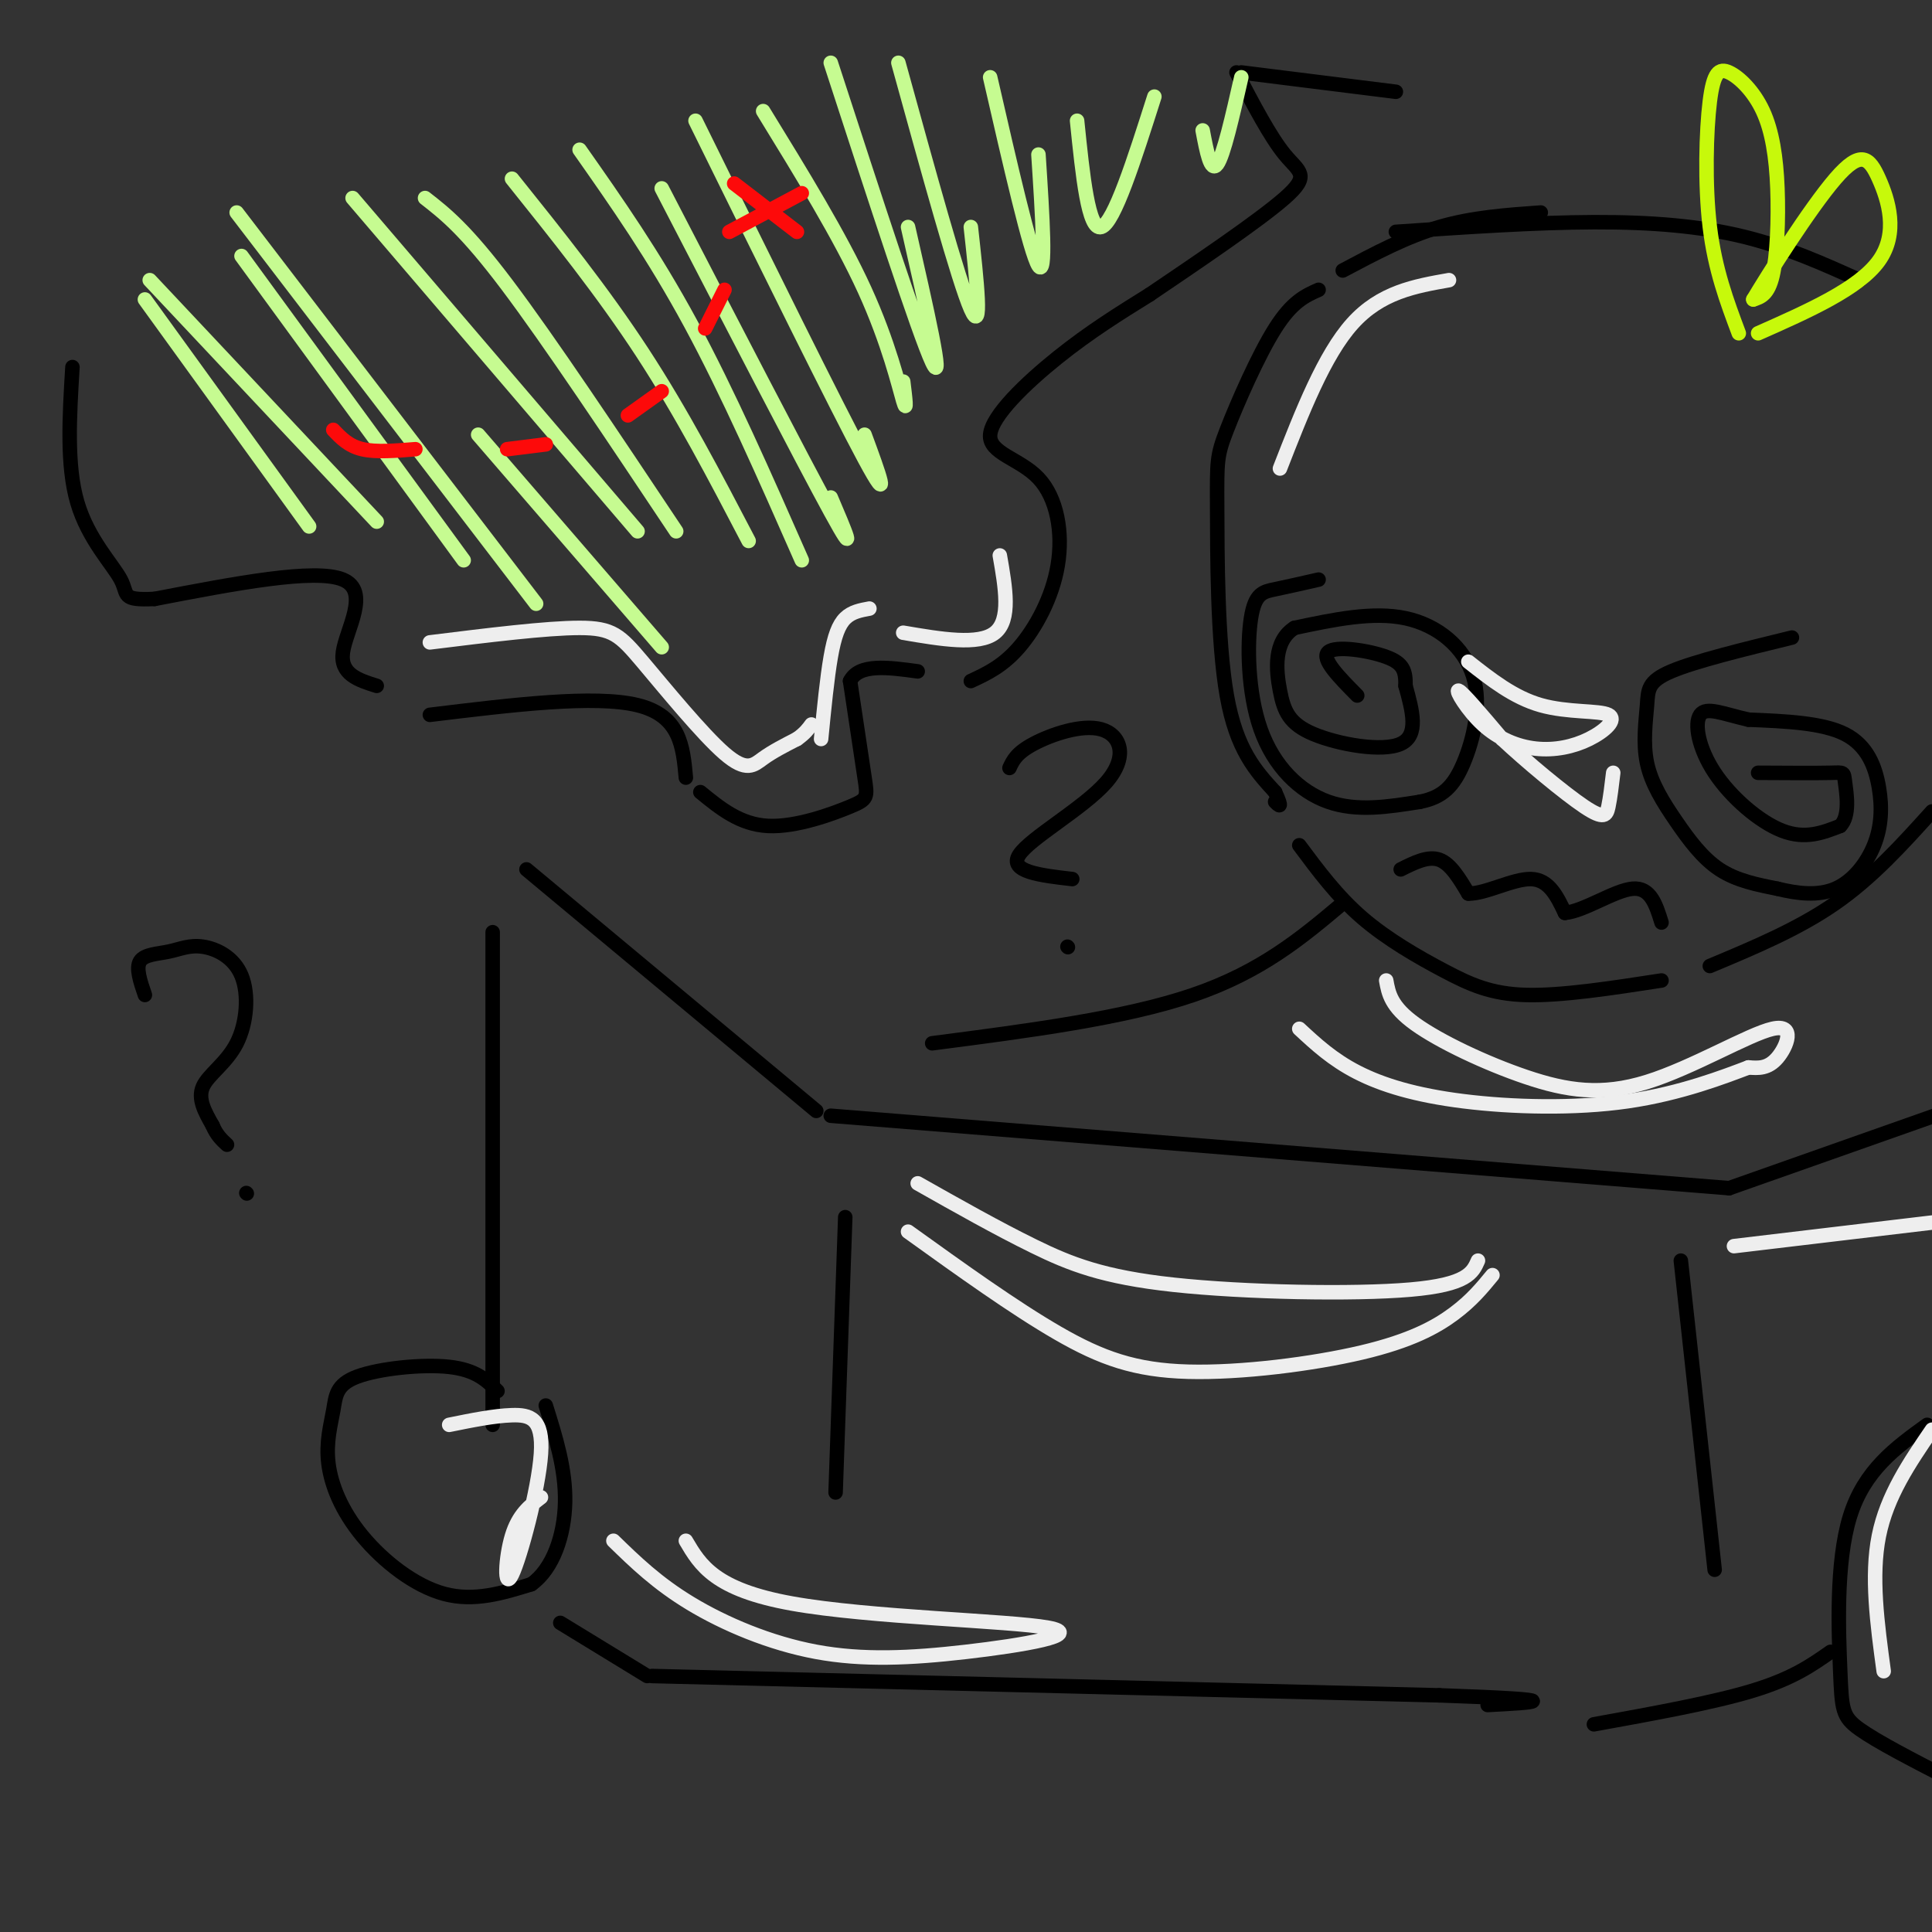 <svg viewBox='0 0 400 400' version='1.1' xmlns='http://www.w3.org/2000/svg' xmlns:xlink='http://www.w3.org/1999/xlink'><rect x="0" y="0" width="400" height="400" fill="#333333" stroke="none"/><g fill='none' stroke='rgb(0,0,0)' stroke-width='3' stroke-linecap='round' stroke-linejoin='round'><path d='M319,44c-7.083,0.500 -14.167,1.000 -21,3c-6.833,2.000 -13.417,5.500 -20,9'/><path d='M273,60c-2.732,1.209 -5.464,2.418 -9,8c-3.536,5.582 -7.876,15.537 -10,21c-2.124,5.463 -2.033,6.432 -2,16c0.033,9.568 0.010,27.734 2,39c1.990,11.266 5.995,15.633 10,20'/><path d='M264,164c1.667,3.667 0.833,2.833 0,2'/><path d='M269,175c3.911,5.262 7.821,10.524 13,15c5.179,4.476 11.625,8.167 17,11c5.375,2.833 9.679,4.810 17,5c7.321,0.190 17.661,-1.405 28,-3'/><path d='M354,200c9.167,-3.833 18.333,-7.667 26,-13c7.667,-5.333 13.833,-12.167 20,-19'/><path d='M289,48c14.400,-0.978 28.800,-1.956 41,-2c12.200,-0.044 22.200,0.844 31,3c8.800,2.156 16.400,5.578 24,9'/><path d='M102,193c0.000,0.000 0.000,102.000 0,102'/><path d='M109,180c0.000,0.000 60.000,50.000 60,50'/><path d='M172,231c0.000,0.000 186.000,15.000 186,15'/><path d='M358,246c0.000,0.000 51.000,-18.000 51,-18'/><path d='M103,288c-2.211,-2.191 -4.422,-4.382 -10,-5c-5.578,-0.618 -14.524,0.339 -19,2c-4.476,1.661 -4.481,4.028 -5,7c-0.519,2.972 -1.551,6.549 -1,11c0.551,4.451 2.687,9.775 7,15c4.313,5.225 10.804,10.350 17,12c6.196,1.650 12.098,-0.175 18,-2'/><path d='M110,328c4.533,-3.200 6.867,-10.200 7,-17c0.133,-6.800 -1.933,-13.400 -4,-20'/><path d='M175,252c0.000,0.000 -2.000,57.000 -2,57'/><path d='M142,161c-0.583,-6.417 -1.167,-12.833 -10,-15c-8.833,-2.167 -25.917,-0.083 -43,2'/><path d='M78,142c-3.822,-1.200 -7.644,-2.400 -7,-7c0.644,-4.600 5.756,-12.600 0,-15c-5.756,-2.400 -22.378,0.800 -39,4'/><path d='M32,124c-7.095,0.333 -5.333,-0.833 -7,-4c-1.667,-3.167 -6.762,-8.333 -9,-16c-2.238,-7.667 -1.619,-17.833 -1,-28'/><path d='M145,164c4.101,3.351 8.202,6.702 14,7c5.798,0.298 13.292,-2.458 17,-4c3.708,-1.542 3.631,-1.869 3,-6c-0.631,-4.131 -1.815,-12.065 -3,-20'/><path d='M176,141c1.833,-3.667 7.917,-2.833 14,-2'/><path d='M201,141c3.302,-1.535 6.604,-3.070 10,-7c3.396,-3.930 6.885,-10.255 8,-17c1.115,-6.745 -0.144,-13.911 -4,-18c-3.856,-4.089 -10.307,-5.101 -10,-9c0.307,-3.899 7.374,-10.685 14,-16c6.626,-5.315 12.813,-9.157 19,-13'/><path d='M238,61c9.155,-6.202 22.542,-15.208 28,-20c5.458,-4.792 2.988,-5.369 0,-9c-2.988,-3.631 -6.494,-10.315 -10,-17'/><path d='M257,15c0.000,0.000 32.000,4.000 32,4'/></g>
<g fill='none' stroke='rgb(198,251,145)' stroke-width='3' stroke-linecap='round' stroke-linejoin='round'><path d='M30,62c0.000,0.000 34.000,47.000 34,47'/><path d='M31,58c0.000,0.000 47.000,50.000 47,50'/><path d='M50,53c0.000,0.000 46.000,63.000 46,63'/><path d='M49,44c0.000,0.000 62.000,81.000 62,81'/><path d='M73,41c0.000,0.000 59.000,69.000 59,69'/><path d='M88,41c4.167,3.250 8.333,6.500 17,18c8.667,11.500 21.833,31.250 35,51'/><path d='M106,37c9.417,11.750 18.833,23.500 27,36c8.167,12.500 15.083,25.750 22,39'/><path d='M120,31c7.667,10.917 15.333,21.833 23,36c7.667,14.167 15.333,31.583 23,49'/><path d='M137,39c14.583,28.167 29.167,56.333 35,67c5.833,10.667 2.917,3.833 0,-3'/><path d='M144,25c14.583,29.583 29.167,59.167 35,70c5.833,10.833 2.917,2.917 0,-5'/><path d='M158,23c7.978,12.978 15.956,25.956 21,37c5.044,11.044 7.156,20.156 8,23c0.844,2.844 0.422,-0.578 0,-4'/><path d='M172,13c9.167,28.167 18.333,56.333 21,62c2.667,5.667 -1.167,-11.167 -5,-28'/><path d='M186,13c6.250,22.667 12.500,45.333 15,51c2.500,5.667 1.250,-5.667 0,-17'/><path d='M205,16c4.167,18.167 8.333,36.333 10,39c1.667,2.667 0.833,-10.167 0,-23'/><path d='M223,25c1.167,11.417 2.333,22.833 5,22c2.667,-0.833 6.833,-13.917 11,-27'/><path d='M249,27c0.833,4.417 1.667,8.833 3,7c1.333,-1.833 3.167,-9.917 5,-18'/><path d='M99,90c0.000,0.000 38.000,44.000 38,44'/></g>
<g fill='none' stroke='rgb(253,10,10)' stroke-width='3' stroke-linecap='round' stroke-linejoin='round'><path d='M69,89c1.583,1.667 3.167,3.333 6,4c2.833,0.667 6.917,0.333 11,0'/><path d='M105,93c0.000,0.000 8.000,-1.000 8,-1'/><path d='M130,86c0.000,0.000 7.000,-5.000 7,-5'/><path d='M146,68c0.000,0.000 4.000,-8.000 4,-8'/><path d='M152,38c0.000,0.000 13.000,10.000 13,10'/><path d='M151,48c0.000,0.000 15.000,-8.000 15,-8'/></g>
<g fill='none' stroke='rgb(0,0,0)' stroke-width='3' stroke-linecap='round' stroke-linejoin='round'><path d='M348,261c0.000,0.000 7.000,64.000 7,64'/><path d='M399,295c-6.524,4.708 -13.048,9.417 -16,19c-2.952,9.583 -2.333,24.042 -2,32c0.333,7.958 0.381,9.417 4,12c3.619,2.583 10.810,6.292 18,10'/><path d='M116,336c0.000,0.000 18.000,11.000 18,11'/><path d='M135,347c0.000,0.000 163.000,4.000 163,4'/><path d='M298,351c28.833,1.000 19.417,1.500 10,2'/><path d='M330,357c12.417,-2.250 24.833,-4.500 33,-7c8.167,-2.500 12.083,-5.250 16,-8'/><path d='M278,187c-8.417,7.083 -16.833,14.167 -31,19c-14.167,4.833 -34.083,7.417 -54,10'/><path d='M273,120c-3.258,0.743 -6.517,1.486 -9,2c-2.483,0.514 -4.191,0.797 -5,6c-0.809,5.203 -0.718,15.324 2,23c2.718,7.676 8.062,12.907 14,15c5.938,2.093 12.469,1.046 19,0'/><path d='M294,166c4.707,-0.919 6.973,-3.215 9,-8c2.027,-4.785 3.815,-12.057 2,-18c-1.815,-5.943 -7.233,-10.555 -14,-12c-6.767,-1.445 -14.884,0.278 -23,2'/><path d='M268,130c-4.378,2.778 -3.823,8.724 -3,13c0.823,4.276 1.914,6.882 7,9c5.086,2.118 14.167,3.748 18,2c3.833,-1.748 2.416,-6.874 1,-12'/><path d='M291,142c0.036,-3.048 -0.375,-4.667 -4,-6c-3.625,-1.333 -10.464,-2.381 -12,-1c-1.536,1.381 2.232,5.190 6,9'/><path d='M371,132c-10.035,2.452 -20.069,4.904 -25,7c-4.931,2.096 -4.758,3.835 -5,7c-0.242,3.165 -0.900,7.756 0,12c0.900,4.244 3.358,8.143 6,12c2.642,3.857 5.469,7.674 9,10c3.531,2.326 7.765,3.163 12,4'/><path d='M368,184c4.118,1.015 8.413,1.551 12,0c3.587,-1.551 6.467,-5.189 8,-9c1.533,-3.811 1.721,-7.795 1,-12c-0.721,-4.205 -2.349,-8.630 -7,-11c-4.651,-2.370 -12.326,-2.685 -20,-3'/><path d='M362,149c-5.356,-1.223 -8.745,-2.781 -10,-1c-1.255,1.781 -0.376,6.903 3,12c3.376,5.097 9.250,10.171 14,12c4.750,1.829 8.375,0.415 12,-1'/><path d='M381,171c2.083,-2.071 1.292,-6.750 1,-9c-0.292,-2.250 -0.083,-2.071 -3,-2c-2.917,0.071 -8.958,0.036 -15,0'/><path d='M290,180c2.833,-1.417 5.667,-2.833 8,-2c2.333,0.833 4.167,3.917 6,7'/><path d='M304,185c3.511,0.111 9.289,-3.111 13,-3c3.711,0.111 5.356,3.556 7,7'/><path d='M324,189c3.933,-0.333 10.267,-4.667 14,-5c3.733,-0.333 4.867,3.333 6,7'/><path d='M209,159c0.719,-1.552 1.439,-3.104 5,-5c3.561,-1.896 9.965,-4.137 14,-3c4.035,1.137 5.702,5.652 1,11c-4.702,5.348 -15.772,11.528 -18,15c-2.228,3.472 4.386,4.236 11,5'/><path d='M221,196c0.000,0.000 0.100,0.100 0.1,0.1'/><path d='M30,206c-0.953,-2.785 -1.905,-5.570 -1,-7c0.905,-1.430 3.669,-1.505 6,-2c2.331,-0.495 4.230,-1.409 7,-1c2.770,0.409 6.413,2.141 8,6c1.587,3.859 1.120,9.847 -1,14c-2.120,4.153 -5.891,6.472 -7,9c-1.109,2.528 0.446,5.264 2,8'/><path d='M44,233c0.833,2.000 1.917,3.000 3,4'/><path d='M51,247c0.000,0.000 0.100,0.100 0.1,0.1'/></g>
<g fill='none' stroke='rgb(238,238,238)' stroke-width='3' stroke-linecap='round' stroke-linejoin='round'><path d='M287,203c0.483,2.690 0.967,5.379 6,9c5.033,3.621 14.617,8.172 23,11c8.383,2.828 15.567,3.933 25,1c9.433,-2.933 21.117,-9.905 26,-11c4.883,-1.095 2.967,3.687 1,6c-1.967,2.313 -3.983,2.156 -6,2'/><path d='M362,221c-4.842,1.828 -13.947,5.397 -25,7c-11.053,1.603 -24.053,1.239 -34,0c-9.947,-1.239 -16.842,-3.354 -22,-6c-5.158,-2.646 -8.579,-5.823 -12,-9'/><path d='M190,245c8.238,4.655 16.476,9.310 24,13c7.524,3.690 14.333,6.417 29,8c14.667,1.583 37.190,2.024 49,1c11.810,-1.024 12.905,-3.512 14,-6'/><path d='M309,264c-2.155,2.627 -4.309,5.254 -8,8c-3.691,2.746 -8.917,5.612 -19,8c-10.083,2.388 -25.022,4.297 -36,4c-10.978,-0.297 -17.994,-2.799 -27,-8c-9.006,-5.201 -20.003,-13.100 -31,-21'/><path d='M127,319c4.517,4.397 9.033,8.795 16,13c6.967,4.205 16.383,8.218 26,10c9.617,1.782 19.433,1.333 31,0c11.567,-1.333 24.883,-3.551 17,-5c-7.883,-1.449 -36.967,-2.128 -53,-5c-16.033,-2.872 -19.017,-7.936 -22,-13'/><path d='M359,258c0.000,0.000 42.000,-5.000 42,-5'/><path d='M304,137c4.702,3.707 9.405,7.414 15,9c5.595,1.586 12.084,1.050 14,2c1.916,0.950 -0.741,3.384 -4,5c-3.259,1.616 -7.121,2.412 -11,2c-3.879,-0.412 -7.775,-2.034 -11,-5c-3.225,-2.966 -5.779,-7.276 -5,-7c0.779,0.276 4.889,5.138 9,10'/><path d='M311,153c4.952,4.631 12.833,11.208 17,14c4.167,2.792 4.619,1.798 5,0c0.381,-1.798 0.690,-4.399 1,-7'/></g>
<g fill='none' stroke='rgb(199,249,11)' stroke-width='3' stroke-linecap='round' stroke-linejoin='round'><path d='M360,69c-2.465,-6.576 -4.930,-13.152 -6,-22c-1.070,-8.848 -0.746,-19.969 0,-26c0.746,-6.031 1.915,-6.972 4,-6c2.085,0.972 5.085,3.859 7,8c1.915,4.141 2.746,9.538 3,16c0.254,6.462 -0.070,13.989 -1,18c-0.930,4.011 -2.465,4.505 -4,5'/><path d='M363,62c2.766,-4.665 11.679,-18.828 17,-25c5.321,-6.172 7.048,-4.354 9,0c1.952,4.354 4.129,11.244 0,17c-4.129,5.756 -14.565,10.378 -25,15'/></g>
<g fill='none' stroke='rgb(238,238,238)' stroke-width='3' stroke-linecap='round' stroke-linejoin='round'><path d='M93,295c4.643,-0.943 9.285,-1.885 13,-2c3.715,-0.115 6.501,0.598 6,8c-0.501,7.402 -4.289,21.493 -6,25c-1.711,3.507 -1.346,-3.569 0,-8c1.346,-4.431 3.673,-6.215 6,-8'/><path d='M390,346c-1.333,-9.833 -2.667,-19.667 -1,-28c1.667,-8.333 6.333,-15.167 11,-22'/><path d='M265,97c4.583,-11.750 9.167,-23.500 15,-30c5.833,-6.500 12.917,-7.750 20,-9'/><path d='M89,133c12.093,-1.499 24.185,-2.998 31,-3c6.815,-0.002 8.352,1.494 13,7c4.648,5.506 12.405,15.021 17,19c4.595,3.979 6.027,2.423 8,1c1.973,-1.423 4.486,-2.711 7,-4'/><path d='M165,153c1.667,-1.167 2.333,-2.083 3,-3'/><path d='M170,153c0.622,-6.333 1.244,-12.667 2,-17c0.756,-4.333 1.644,-6.667 3,-8c1.356,-1.333 3.178,-1.667 5,-2'/><path d='M187,131c7.833,1.333 15.667,2.667 19,0c3.333,-2.667 2.167,-9.333 1,-16'/></g>
</svg>
